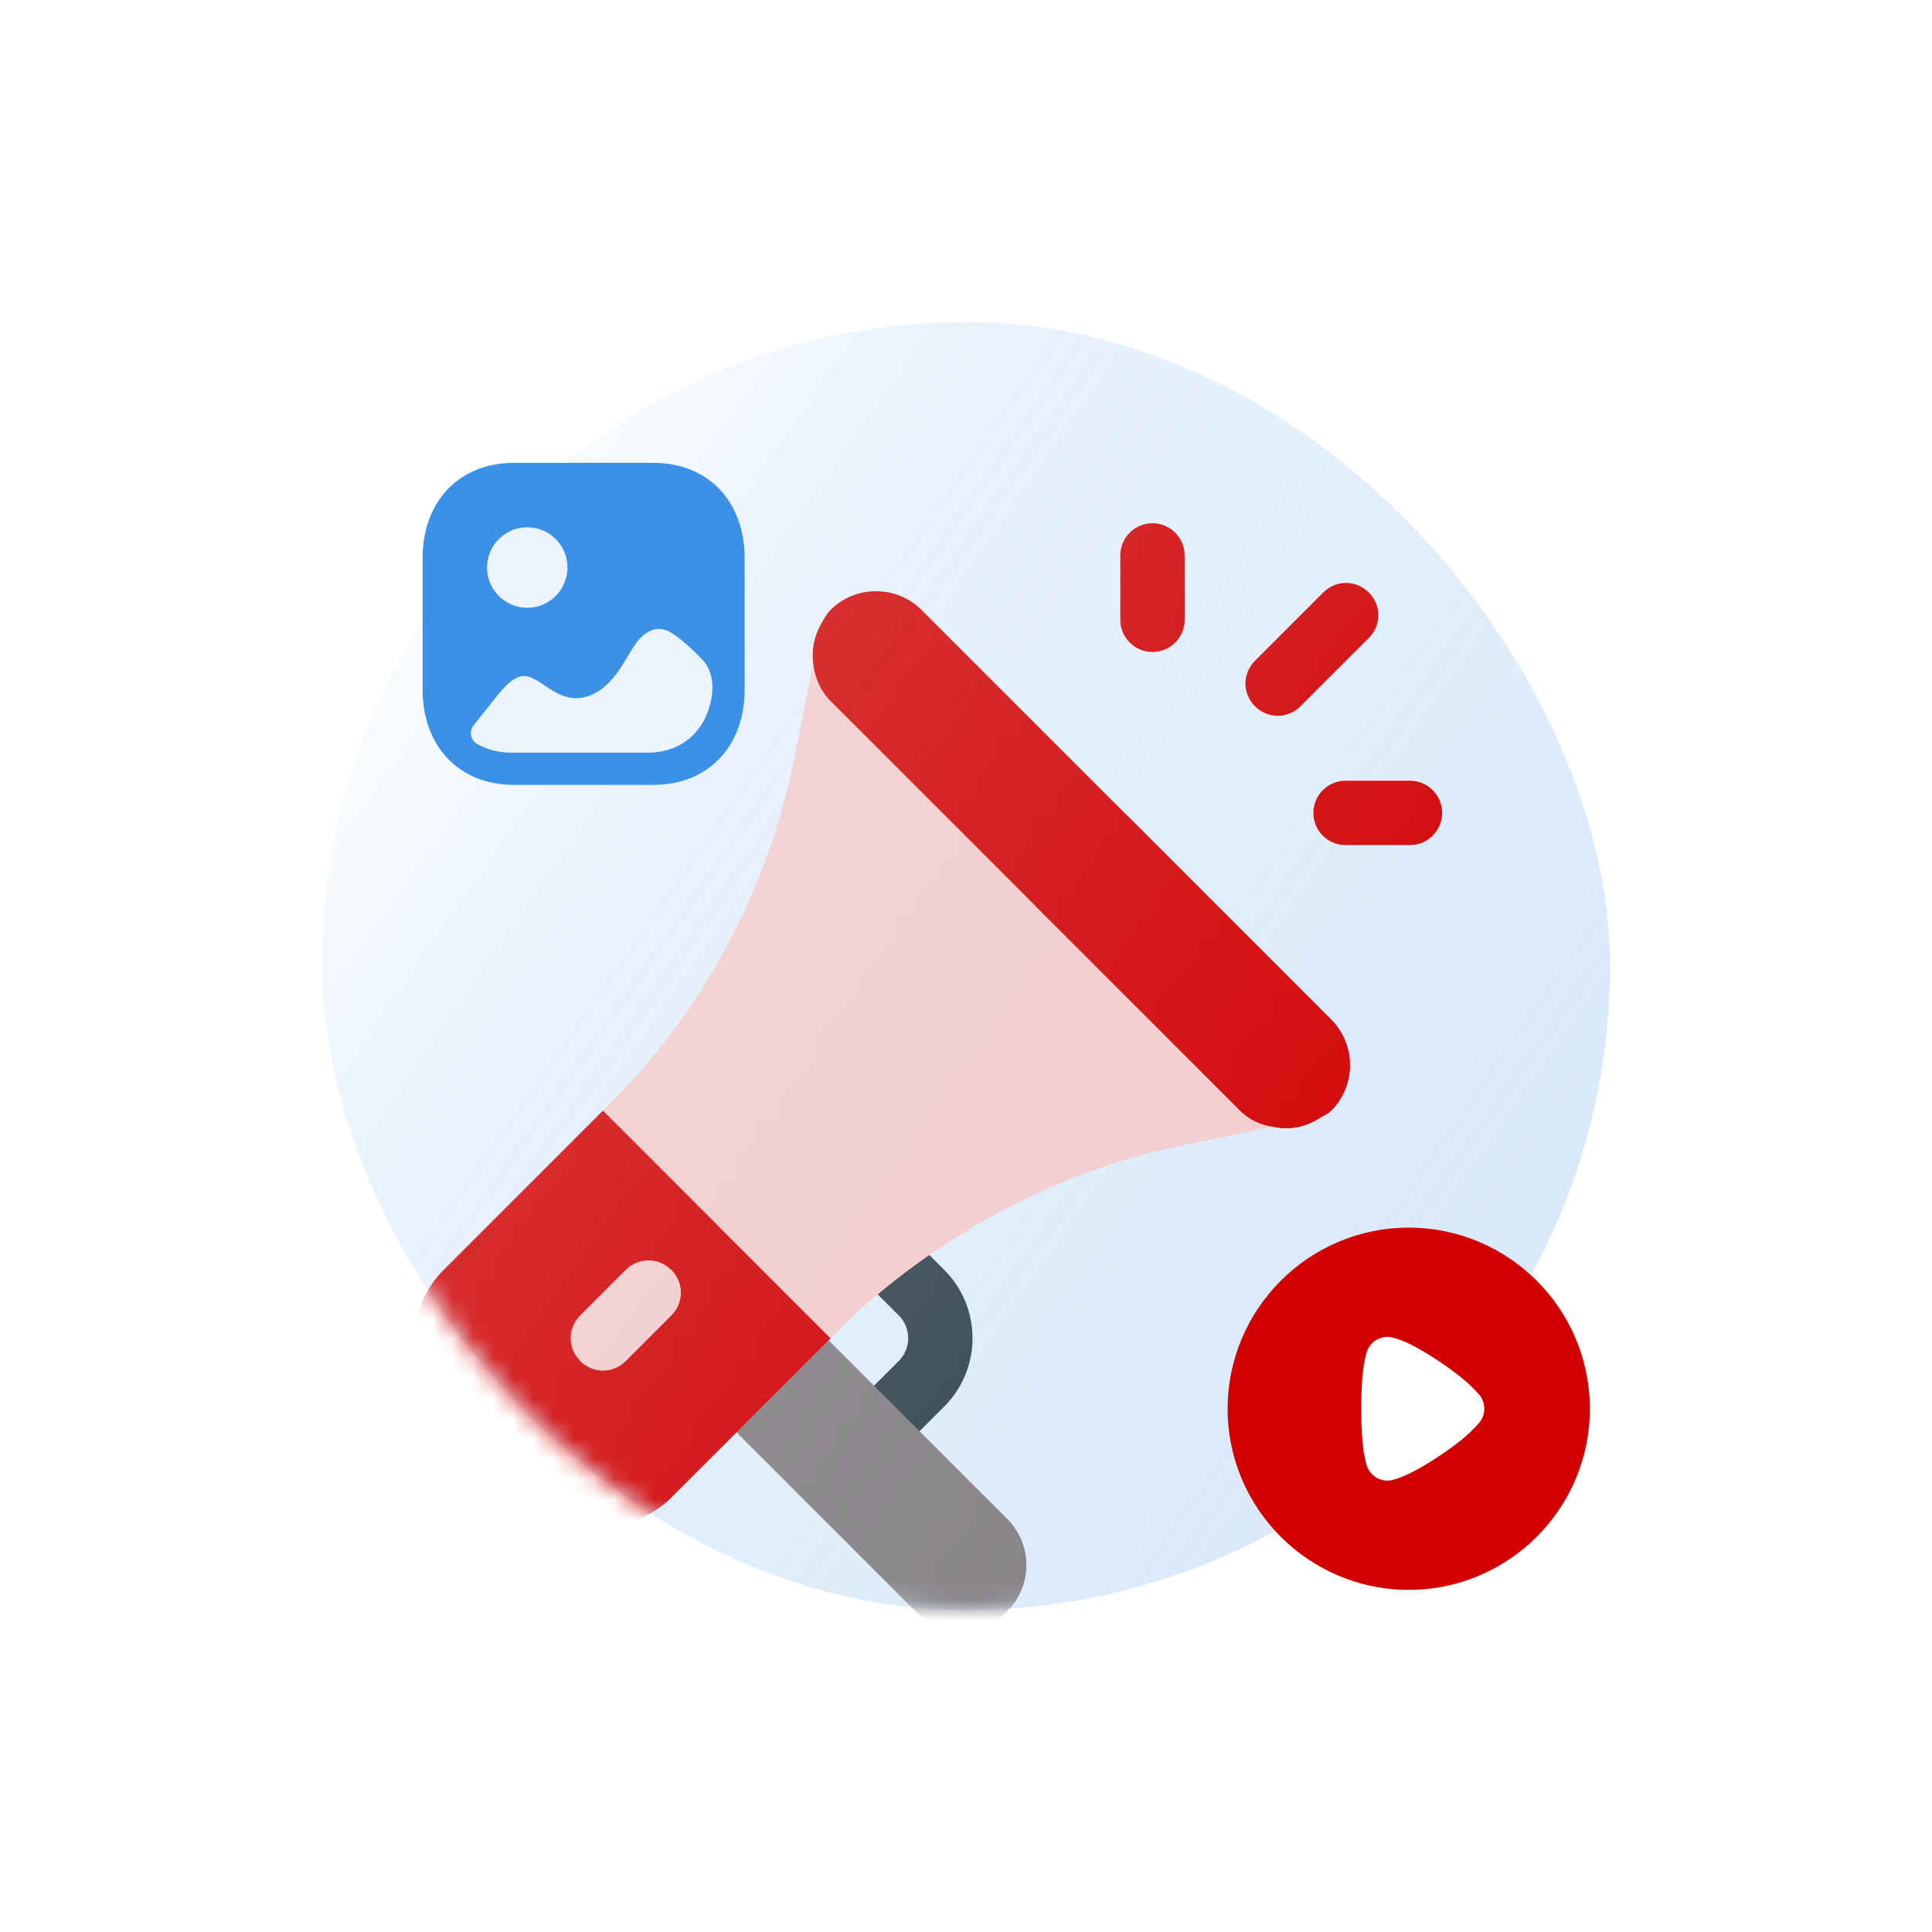<svg width="96" height="96" viewBox="0 0 96 96" fill="none" xmlns="http://www.w3.org/2000/svg">
<g filter="url(#filter0_d)">
<rect x="76" y="72" width="64" height="64" rx="32" transform="rotate(180 76 72)" fill="white"/>
<rect x="76" y="72" width="64" height="64" rx="32" transform="rotate(180 76 72)" fill="url(#paint0_linear)"/>
<path d="M66 53C61.04 53 57 57.038 57 62.005C57 66.963 61.04 71 66 71C70.96 71 75 66.963 75 62.005C75 57.038 70.96 53 66 53Z" fill="#D30000"/>
<path d="M69.544 62.639C69.518 62.673 69.397 62.821 69.301 62.916L69.249 62.968C68.519 63.759 66.704 64.948 65.783 65.33C65.783 65.339 65.236 65.565 64.975 65.573H64.94C64.541 65.573 64.167 65.348 63.976 64.983C63.872 64.783 63.776 64.201 63.767 64.193C63.689 63.672 63.637 62.874 63.637 61.996C63.637 61.076 63.689 60.242 63.785 59.73C63.785 59.721 63.88 59.252 63.941 59.096C64.037 58.87 64.21 58.679 64.428 58.557C64.601 58.471 64.784 58.427 64.975 58.427C65.175 58.436 65.548 58.567 65.696 58.627C66.669 59.009 68.528 60.259 69.24 61.023C69.362 61.145 69.492 61.293 69.527 61.327C69.675 61.518 69.753 61.753 69.753 62.005C69.753 62.23 69.683 62.456 69.544 62.639Z" fill="white"/>
<mask id="mask0" mask-type="alpha" maskUnits="userSpaceOnUse" x="12" y="8" width="64" height="64">
<rect x="76" y="72" width="64" height="64" rx="32" transform="rotate(180 76 72)" fill="url(#paint1_linear)"/>
</mask>
<g mask="url(#mask0)">
<path d="M42.921 61.886L40.66 64.148C40.035 64.773 39.023 64.773 38.398 64.148C37.773 63.523 37.773 62.511 38.398 61.886L40.66 59.625C41.284 59.001 41.284 57.987 40.66 57.363L38.58 55.284C37.955 54.659 37.955 53.647 38.58 53.023C39.205 52.398 40.217 52.398 40.842 53.023L42.921 55.102C44.792 56.972 44.792 60.016 42.921 61.886Z" fill="#33454C"/>
<path d="M46.053 72.053C44.79 73.316 42.741 73.316 41.478 72.053L30.041 60.615L34.615 56.04L46.053 67.478C47.316 68.741 47.316 70.789 46.053 72.053Z" fill="#847F82"/>
<path d="M30.392 47.096L37.403 54.107L37.267 58.494L29.352 66.409C27.475 68.287 24.399 68.241 22.522 66.364L17.999 61.841C16.145 59.986 16.167 56.979 18.044 55.102L25.96 47.186L30.392 47.096Z" fill="#D30000"/>
<path d="M33.875 50.579L37.403 54.107L37.267 58.494L29.352 66.409C27.475 68.287 24.399 68.241 22.522 66.364L20.306 64.148L33.875 50.579Z" fill="#D30000"/>
<path d="M53.267 24.397C52.385 24.398 51.668 23.682 51.668 22.798L51.667 19.599C51.667 18.716 52.382 18 53.266 18C54.148 17.999 54.865 18.716 54.865 19.599L54.866 22.798C54.866 23.682 54.15 24.397 53.267 24.397Z" fill="#D30000"/>
<path d="M66.06 33.992L62.861 33.992C61.977 33.992 61.261 33.275 61.262 32.393C61.262 31.509 61.978 30.794 62.861 30.794L66.06 30.795C66.943 30.795 67.66 31.511 67.659 32.394C67.659 33.277 66.943 33.992 66.06 33.992Z" fill="#D30000"/>
<path d="M64.014 21.44C64.647 22.073 64.647 23.068 64.014 23.702L60.621 27.094C59.988 27.727 58.993 27.727 58.36 27.094C57.727 26.461 57.727 25.466 58.36 24.832L61.752 21.44C62.385 20.807 63.38 20.807 64.014 21.44Z" fill="#D30000"/>
<path d="M41.791 26.832L57.621 42.663C58.074 43.116 58.639 47.888 59.227 47.978L54.772 48.905C48.168 50.217 41.904 53.858 37.652 58.11L37.267 58.494L25.96 47.187L26.344 46.802C30.822 42.324 34.124 36.399 35.481 29.614L36.408 24.978L41.791 26.832Z" fill="#F6CCCC"/>
<path d="M29.352 55.102C29.985 55.735 29.985 56.73 29.352 57.363L27.09 59.625C26.457 60.258 25.462 60.258 24.829 59.625C24.196 58.992 24.196 57.997 24.829 57.364L27.09 55.102C27.724 54.469 28.719 54.469 29.352 55.102Z" fill="#F6CCCC"/>
<path d="M49.706 34.748L57.621 42.663C58.074 43.116 58.639 47.887 59.227 47.978L54.772 48.905C48.168 50.217 41.904 53.858 37.652 58.11L37.267 58.494L31.614 52.84L49.706 34.748Z" fill="#F6CCCC"/>
<path d="M29.352 55.102C29.985 55.735 29.985 56.73 29.352 57.364L27.09 59.625C26.457 60.258 25.462 60.258 24.829 59.625L29.352 55.102Z" fill="#F6CCCC"/>
<path d="M41.791 22.309L62.145 42.663C63.388 43.907 63.388 45.943 62.145 47.186C62.009 47.322 61.828 47.413 61.647 47.503C60.923 48.001 60.064 48.181 59.227 47.978C58.639 47.888 58.074 47.639 57.621 47.186L37.267 26.832C36.747 26.312 36.498 25.656 36.408 24.978C36.318 24.299 36.453 23.621 36.792 23.01C36.951 22.762 37.064 22.513 37.267 22.309C38.511 21.066 40.547 21.066 41.791 22.309Z" fill="#D30000"/>
<path d="M51.967 32.486L62.144 42.663C63.388 43.907 63.388 45.943 62.144 47.186C62.009 47.322 61.828 47.413 61.647 47.503C60.923 48.001 60.064 48.181 59.227 47.978C58.639 47.888 58.073 47.639 57.621 47.186L47.444 37.009L51.967 32.486Z" fill="#D30000"/>
</g>
<path d="M28.466 31H21.533C18.822 31 17 29.098 17 26.267V19.734C17 16.903 18.822 15 21.533 15H28.467C31.178 15 33 16.903 33 19.734V26.267C33 29.098 31.178 31 28.466 31Z" fill="#3C91E6"/>
<path fill-rule="evenodd" clip-rule="evenodd" d="M22.199 22.2C21.096 22.2 20.2 21.303 20.2 20.2C20.2 19.098 21.096 18.2 22.199 18.2C23.301 18.2 24.198 19.098 24.198 20.2C24.198 21.303 23.301 22.2 22.199 22.2Z" fill="#EBF4FC"/>
<path fill-rule="evenodd" clip-rule="evenodd" d="M31.257 25.348C31.525 26.034 31.386 26.86 31.099 27.54C30.76 28.349 30.11 28.962 29.291 29.229C28.927 29.348 28.546 29.4 28.165 29.4H21.423C20.752 29.4 20.158 29.239 19.672 28.94C19.367 28.751 19.313 28.317 19.539 28.036C19.917 27.565 20.29 27.093 20.667 26.616C21.384 25.705 21.868 25.441 22.405 25.673C22.623 25.768 22.842 25.912 23.067 26.064C23.667 26.472 24.502 27.032 25.601 26.424C26.357 26 26.794 25.272 27.175 24.641C27.331 24.385 27.479 24.129 27.651 23.897C27.83 23.657 28.492 22.905 29.349 23.44C29.896 23.777 30.355 24.233 30.846 24.721C31.034 24.907 31.167 25.12 31.257 25.348Z" fill="#EBF4FC"/>
</g>
<defs>
<filter id="filter0_d" x="6.10352e-05" y="0" width="96" height="96" filterUnits="userSpaceOnUse" color-interpolation-filters="sRGB">
<feFlood flood-opacity="0" result="BackgroundImageFix"/>
<feColorMatrix in="SourceAlpha" type="matrix" values="0 0 0 0 0 0 0 0 0 0 0 0 0 0 0 0 0 0 127 0"/>
<feOffset dx="4" dy="8"/>
<feGaussianBlur stdDeviation="8"/>
<feColorMatrix type="matrix" values="0 0 0 0 0.518 0 0 0 0 0.498 0 0 0 0 0.51 0 0 0 0.08 0"/>
<feBlend mode="normal" in2="BackgroundImageFix" result="effect1_dropShadow"/>
<feBlend mode="normal" in="SourceGraphic" in2="effect1_dropShadow" result="shape"/>
</filter>
<linearGradient id="paint0_linear" x1="80.013" y1="86.92" x2="138.56" y2="127.666" gradientUnits="userSpaceOnUse">
<stop offset="0" stop-color="#D8E9FA"/>
<stop offset="0.708" stop-color="#E2EFFB" stop-opacity="0.8"/>
<stop offset="1" stop-color="#EBF4FC" stop-opacity="0"/>
</linearGradient>
<linearGradient id="paint1_linear" x1="80.013" y1="86.92" x2="138.56" y2="127.666" gradientUnits="userSpaceOnUse">
<stop offset="0" stop-color="#D8E9FA"/>
<stop offset="0.708" stop-color="#E2EFFB" stop-opacity="0.8"/>
<stop offset="1" stop-color="#EBF4FC" stop-opacity="0"/>
</linearGradient>
</defs>
</svg>

